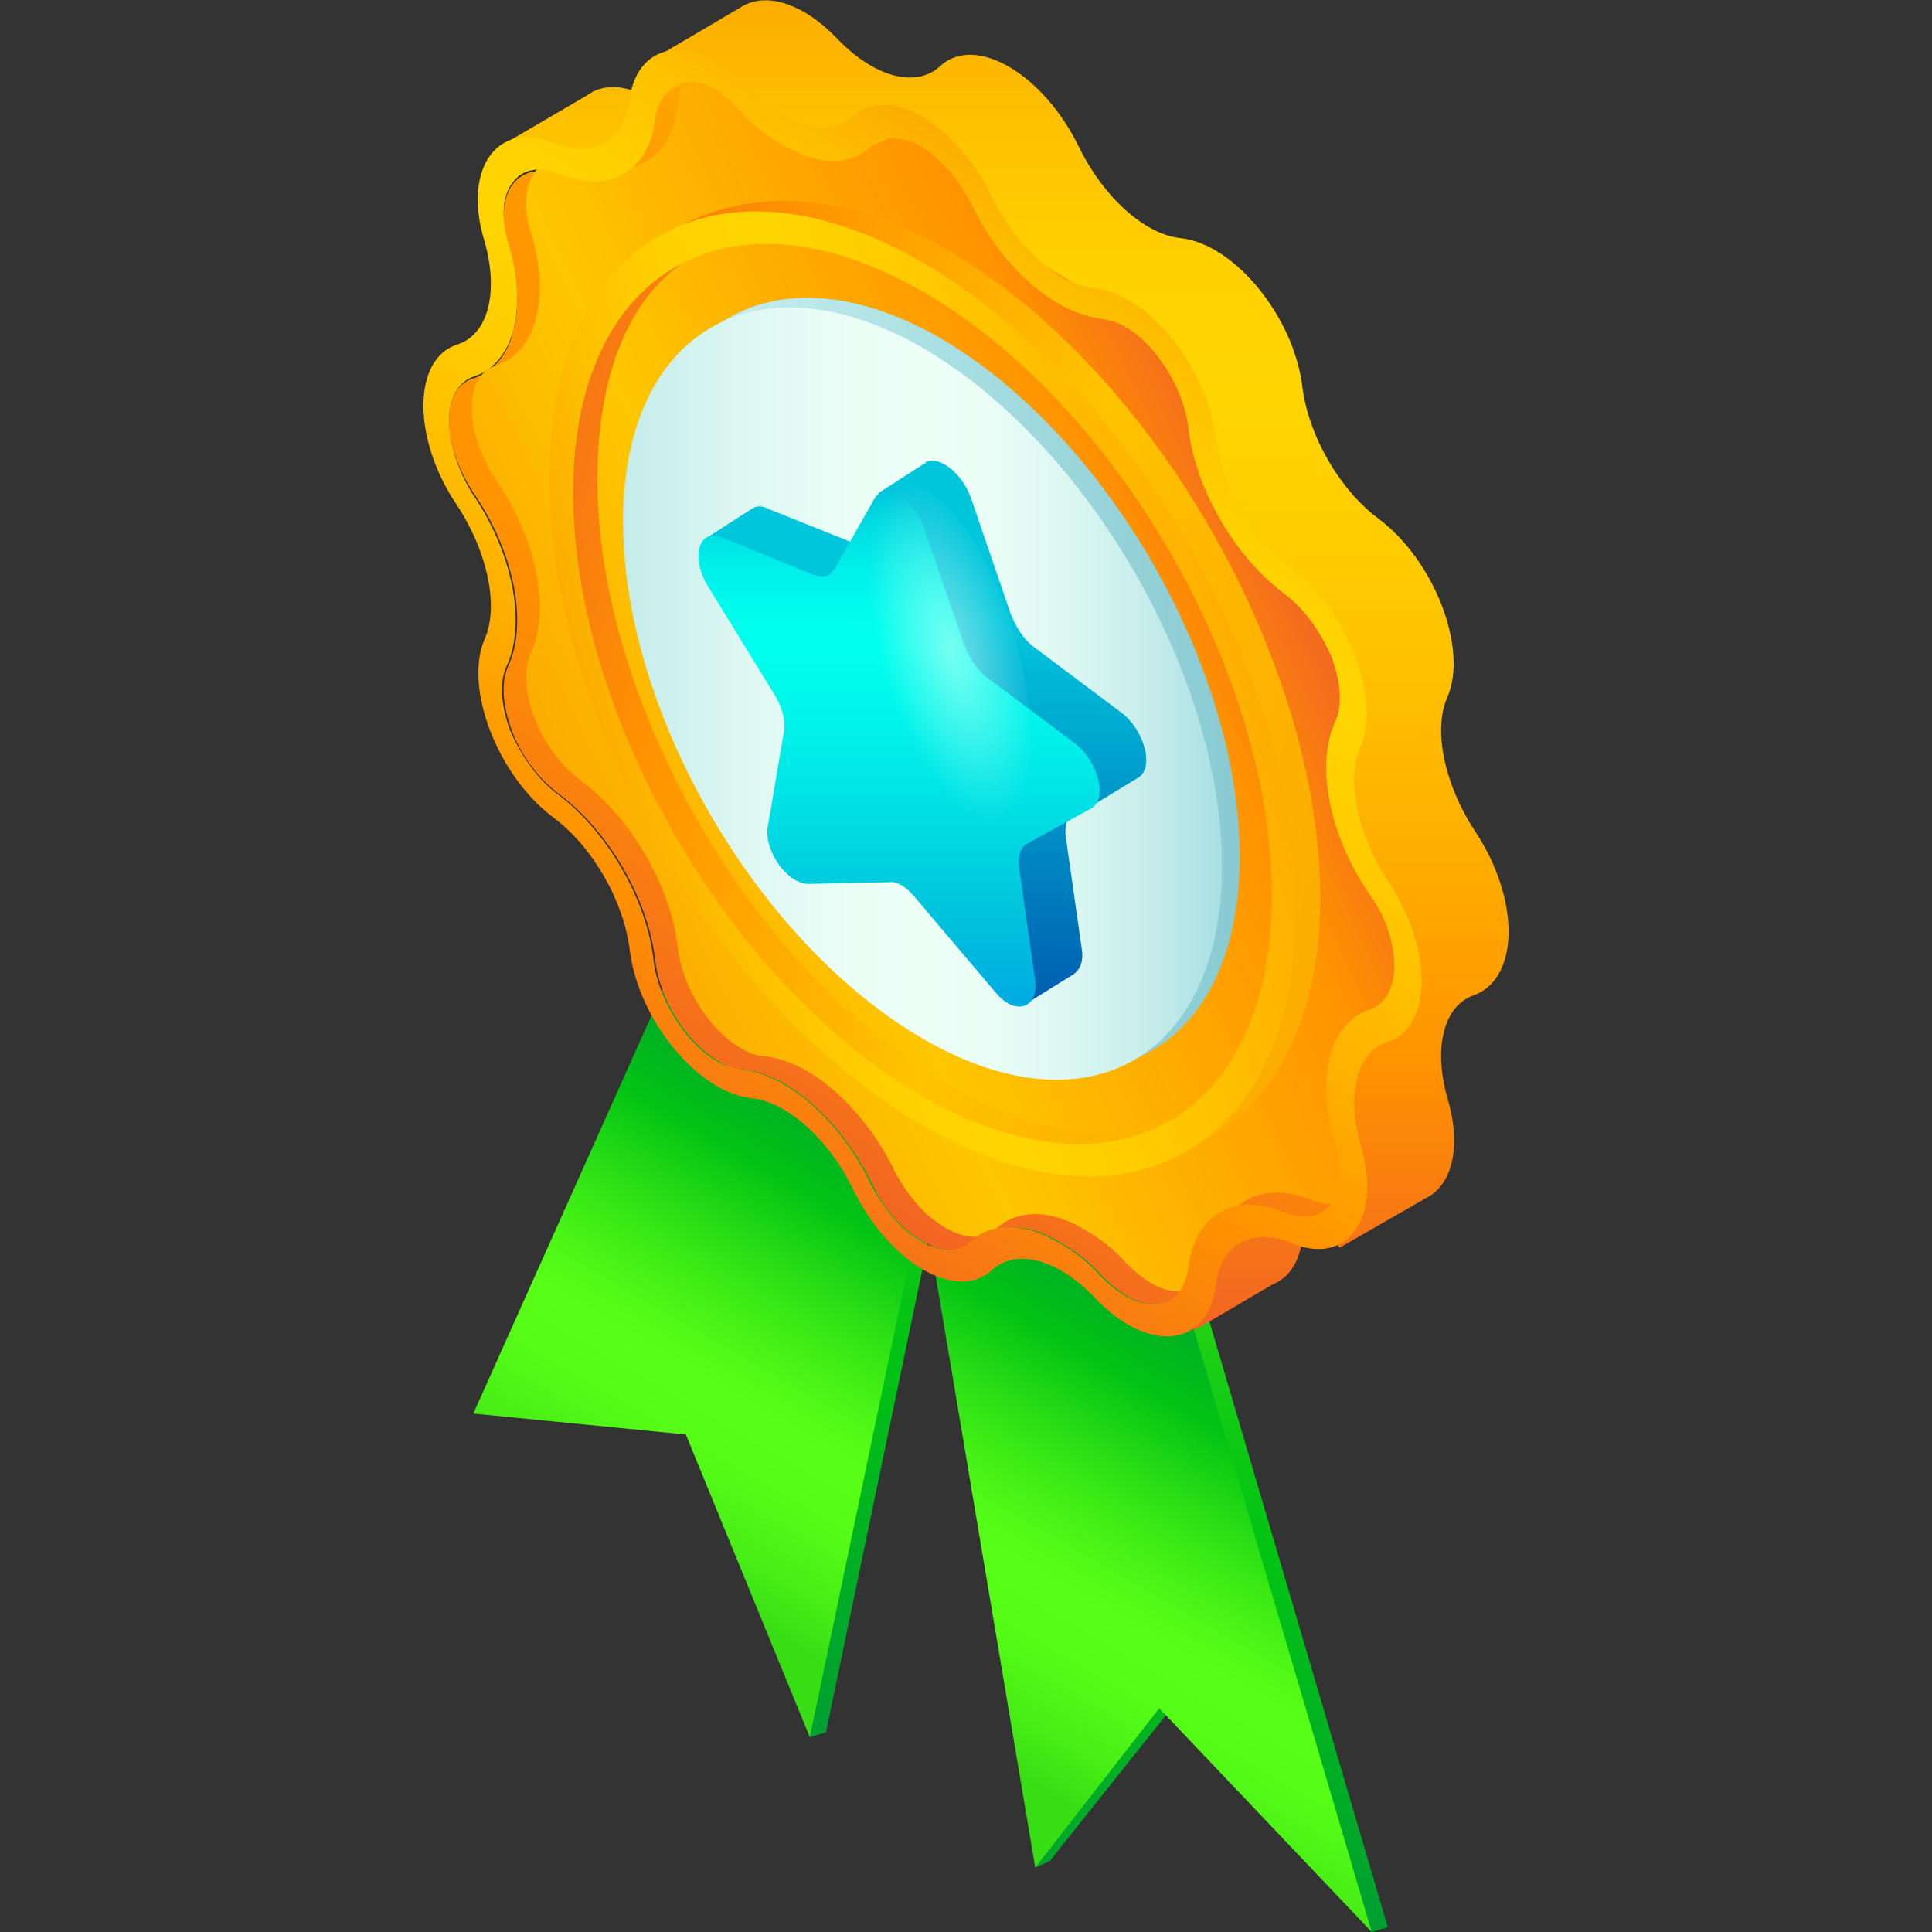 <?xml version="1.0" encoding="utf-8"?><!--Generator: Adobe Illustrator 28.2.0, SVG Export Plug-In . SVG Version: 6.00 Build 0)--><svg version="1.1" id="Слой_4" xmlns="http://www.w3.org/2000/svg" xmlns:xlink="http://www.w3.org/1999/xlink" x="0px" y="0px" viewBox="0 0 120 120" style="enable-background:new 0 0 120 120;" xml:space="preserve"><rect x="0" y="0" width="120" height="120" fill="#333333" stroke="none"/><style type="text/css">.st0{fill:url(#SVGID_1_);}
	.st1{fill:url(#SVGID_00000129920788096792096030000017636707848756444331_);}
	.st2{fill:url(#SVGID_00000135667776368989298670000013378283954839870859_);}
	.st3{fill:url(#SVGID_00000157987278009837456970000003584157906051217323_);}
	.st4{fill:url(#SVGID_00000093158310332810409070000004064421869572607914_);}
	.st5{fill:url(#SVGID_00000072974358250809467050000004589535149929770626_);}
	.st6{fill:url(#SVGID_00000070094644570369928390000010146160877544808374_);}
	.st7{fill:url(#SVGID_00000139262675918556292870000017029598568555374744_);}
	.st8{fill:url(#SVGID_00000070827462985035361440000014758618756988579716_);}
	.st9{fill:url(#SVGID_00000166660441923808954340000007676201113965879699_);}
	.st10{fill:url(#SVGID_00000003094666509392108570000013177693214749959097_);}
	.st11{fill:url(#SVGID_00000097498447723953044950000006849962520206654885_);}
	.st12{fill:url(#SVGID_00000052791642665939353590000003604902589996508829_);}
	.st13{fill:url(#SVGID_00000031170361263859327870000010829078001489670312_);}
	.st14{fill:url(#SVGID_00000097473950226068627310000006030626580102146237_);}</style><g><linearGradient id="SVGID_1_" gradientUnits="userSpaceOnUse" x1="44.338" y1="107.928" x2="44.338" y2="59.742"><stop offset="0" style="stop-color:#009F31"/><stop offset="0.5" style="stop-color:#01C314"/><stop offset="0.631" style="stop-color:#0AC714"/><stop offset="0.844" style="stop-color:#22D314"/><stop offset="1" style="stop-color:#38DE14"/></linearGradient><polygon class="st0" points="42.8,59.7 30.4,87.5 43.6,88.8 50.5,105.7 50.3,107.9 51.3,107.6 58.3,74 	"/><linearGradient id="SVGID_00000119835510755040114060000011967852569869182861_" gradientUnits="userSpaceOnUse" x1="72.218" y1="120" x2="72.218" y2="74.05"><stop offset="0" style="stop-color:#009F31"/><stop offset="0.5" style="stop-color:#01C314"/><stop offset="0.631" style="stop-color:#0AC714"/><stop offset="0.844" style="stop-color:#22D314"/><stop offset="1" style="stop-color:#38DE14"/></linearGradient><polygon style="fill:url(#SVGID_00000119835510755040114060000011967852569869182861_);" points="73.8,77.6 58.3,74 64.9,113.3 
		64.3,116 65.2,115.6 73,105.8 83.7,117.1 83.7,117.1 85.2,120 86.2,119.7 	"/><linearGradient id="SVGID_00000101800677022018333990000009885099493636953998_" gradientUnits="userSpaceOnUse" x1="62.437" y1="82.69" x2="62.437" y2="3.268066e-05"><stop offset="0" style="stop-color:#F26423"/><stop offset="0.2" style="stop-color:#FF9300"/><stop offset="0.398" style="stop-color:#FFB400"/><stop offset="0.585" style="stop-color:#FFCC00"/><stop offset="0.7" style="stop-color:#FFD500"/><stop offset="0.794" style="stop-color:#FFD100"/><stop offset="0.891" style="stop-color:#FEC400"/><stop offset="0.989" style="stop-color:#FCB000"/><stop offset="1" style="stop-color:#FCAD00"/></linearGradient><path style="fill:url(#SVGID_00000101800677022018333990000009885099493636953998_);" d="M91.6,51.6L91.6,51.6
		c-1.9-2.9-2.6-6.3-1.7-8.3h0c1.3-3-0.8-8.5-4.3-11.1c-2.4-1.8-4.3-5.1-4.7-8.1c-0.5-4.4-4.2-8.9-7.5-9.3c-2.3-0.2-4.9-2.6-6.4-5.7
		c-2.2-4.5-6.4-7-8.6-5c-1.5,1.4-4.1,0.7-6.4-1.7c-2.1-2.2-4.4-2.9-5.9-2c0,0,0,0,0,0l-5.1,3L40.5,6c-0.2-0.1-0.4-0.1-0.7-0.2
		c-1.2-0.5-2.2-0.5-3-0.1l0,0l0,0c-0.1,0.1-0.2,0.1-0.3,0.2L31.2,9c0,0,2,1.4,4.3,2.8c0,0,0,0.1,0,0.1l0,0c0.9,3.2,0.2,5.8-1.7,6.4
		v0c-2.8,0.9-2.8,5.8,0,10c1.9,2.9,2.6,6.3,1.7,8.3h0c-1.3,3,0.8,8.5,4.3,11.1c2.4,1.8,4.3,5.1,4.7,8.1c0.5,4.4,4.2,8.9,7.5,9.3
		c2.3,0.2,4.9,2.6,6.4,5.7c2.2,4.5,6.4,7,8.6,5c0.6-0.6,1.5-0.8,2.4-0.6l4.5,7.6l5.1-3l0,0c1-0.4,1.7-1.3,1.9-2.9
		c0.1-0.7,0.3-1.4,0.7-1.8l1.6,2.4l5.4-3.1l0,0c1.6-0.8,2.2-3.2,1.3-6.2l0,0c-0.9-3.2-0.2-5.8,1.7-6.4h0
		C94.4,60.7,94.4,55.8,91.6,51.6z"/><linearGradient id="SVGID_00000078019704750624349410000004754670666945287086_" gradientUnits="userSpaceOnUse" x1="40.245" y1="110.536" x2="40.245" y2="73.363" gradientTransform="matrix(0.866 0.5 0 1.155 8.497 -43.855)"><stop offset="0.117" style="stop-color:#38DE14"/><stop offset="0.208" style="stop-color:#48EE15"/><stop offset="0.317" style="stop-color:#55FB16"/><stop offset="0.422" style="stop-color:#59FF16"/><stop offset="0.49" style="stop-color:#50F916"/><stop offset="0.602" style="stop-color:#38E815"/><stop offset="0.742" style="stop-color:#10CD14"/><stop offset="0.79" style="stop-color:#01C314"/><stop offset="1" style="stop-color:#009F31"/></linearGradient><polygon style="fill:url(#SVGID_00000078019704750624349410000004754670666945287086_);" points="57.3,74.4 50.3,107.9 42.6,89.1 
		29.4,87.8 41.8,60.1 	"/><linearGradient id="SVGID_00000112600880842088910450000001744575774989550772_" gradientUnits="userSpaceOnUse" x1="47.562" y1="110.536" x2="47.562" y2="73.363" gradientTransform="matrix(-0.866 -0.5 0 1.155 112.42 16.145)"><stop offset="0.117" style="stop-color:#38DE14"/><stop offset="0.208" style="stop-color:#48EE15"/><stop offset="0.317" style="stop-color:#55FB16"/><stop offset="0.422" style="stop-color:#59FF16"/><stop offset="0.49" style="stop-color:#50F916"/><stop offset="0.602" style="stop-color:#38E815"/><stop offset="0.742" style="stop-color:#10CD14"/><stop offset="0.79" style="stop-color:#01C314"/><stop offset="1" style="stop-color:#009F31"/></linearGradient><polygon style="fill:url(#SVGID_00000112600880842088910450000001744575774989550772_);" points="57.3,74.4 64.3,116 72,106.1 
		85.2,120 72.8,78 	"/><linearGradient id="SVGID_00000080921125890138126940000005198426590998649520_" gradientUnits="userSpaceOnUse" x1="63.658" y1="80.333" x2="63.658" y2="21.476" gradientTransform="matrix(-0.866 -0.5 0 1.155 112.42 16.145)"><stop offset="0" style="stop-color:#F26423"/><stop offset="9.275425e-02" style="stop-color:#F6711A"/><stop offset="0.311" style="stop-color:#FC8A07"/><stop offset="0.444" style="stop-color:#FF9300"/><stop offset="0.677" style="stop-color:#FF9600"/><stop offset="0.863" style="stop-color:#FDA000"/><stop offset="1" style="stop-color:#FCAD00"/></linearGradient><path style="fill:url(#SVGID_00000080921125890138126940000005198426590998649520_);" d="M57.3,77.1c1.2,0.7,2.3,0.7,3.1,0
		c1.3-1.2,3.4-1.2,5.5,0.1c0.9,0.5,1.8,1.2,2.6,2.1c0.5,0.5,1,0.9,1.5,1.2c1.9,1.1,3.6,0.4,3.9-1.7c0.4-3.3,2.9-4.7,6-3.5
		c1.2,0.5,2.2,0.3,2.9-0.6c0.6-0.9,0.7-2.3,0.2-3.8c-1.2-4-0.3-7.4,2.2-8.2c1-0.3,1.5-1.3,1.5-2.7c0-1.4-0.6-3-1.5-4.4
		c-2.5-3.6-3.4-8-2.2-10.7c0.5-1,0.4-2.5-0.2-4.1c-0.6-1.6-1.7-3-2.9-3.9c-3.1-2.3-5.6-6.5-6-10.4c-0.3-2.4-1.9-5-3.9-6.2
		c-0.5-0.3-1-0.5-1.5-0.5c-0.8-0.1-1.7-0.4-2.6-0.9c-2.2-1.3-4.2-3.6-5.5-6.3c-0.7-1.5-1.9-2.8-3.1-3.5c-1.2-0.7-2.3-0.7-3.1,0
		c-1.3,1.2-3.4,1.2-5.5-0.1c-0.9-0.5-1.8-1.2-2.6-2.1c-0.5-0.5-1-0.9-1.5-1.2c-1.9-1.1-3.6-0.4-3.9,1.7c-0.4,3.3-2.9,4.7-6,3.5
		c-1.2-0.5-2.2-0.3-2.9,0.6c-0.6,0.9-0.7,2.3-0.2,3.8c1.2,4,0.3,7.4-2.2,8.2c-1,0.3-1.5,1.3-1.5,2.7c0,1.4,0.6,3,1.5,4.4
		c2.5,3.6,3.4,8,2.2,10.7c-0.5,1-0.4,2.5,0.2,4.1c0.6,1.6,1.7,3,2.9,3.9c3.1,2.3,5.6,6.6,6,10.4c0.3,2.4,1.9,5,3.9,6.2
		c0.5,0.3,1,0.5,1.5,0.5c0.8,0.1,1.7,0.4,2.6,0.9c2.2,1.3,4.2,3.6,5.5,6.3C54.9,75.1,56.1,76.4,57.3,77.1z"/><linearGradient id="SVGID_00000140719949356244610720000004915890253817602177_" gradientUnits="userSpaceOnUse" x1="86.125" y1="70.347" x2="38.659" y2="29.24" gradientTransform="matrix(-0.866 -0.5 0 1.155 112.42 16.145)"><stop offset="0" style="stop-color:#FCAD00"/><stop offset="0.285" style="stop-color:#FEC700"/><stop offset="0.8" style="stop-color:#FF9300"/><stop offset="1" style="stop-color:#F26423"/></linearGradient><path style="fill:url(#SVGID_00000140719949356244610720000004915890253817602177_);" d="M58.8,76.3c1.2,0.7,2.3,0.7,3.1,0
		c1.3-1.2,3.4-1.2,5.5,0.1c0.9,0.5,1.8,1.2,2.6,2.1c0.5,0.5,1,0.9,1.5,1.2c1.9,1.1,3.6,0.4,3.9-1.7c0.4-3.3,2.9-4.7,6-3.5
		c1.2,0.5,2.2,0.3,2.9-0.6c0.6-0.9-0.3-2.1-0.7-3.7c-1.2-4,0.7-7.6,3.2-8.3c1-0.3,0.7-1.6,0.7-3c0-1.4-0.8-3.1-1.8-4.5
		c-2.5-3.6-2.3-7.7-1.2-10.4c0.5-1-0.5-2.5-1.1-4c-0.6-1.6-1.7-3-2.9-3.9c-3.1-2.3-5.2-5.3-5.6-9.2c-0.3-2.4-1.9-5-3.9-6.2
		c-0.5-0.3-0.5-1.7-1-1.8c-0.8-0.1-1.7-0.4-2.6-0.9c-2.2-1.3-4.5-2.4-5.8-5.1c-0.7-1.5-1.9-2.8-3.1-3.5c-1.2-0.7-2.1-1.9-2.8-1.2
		c-1.3,1.2-3.4,1.2-5.5-0.1C49.2,7.7,47.9,8,47,7.1c-0.5-0.5-1.9-1.6-2.4-1.9c-1.9-1.1-2.2-0.7-2.5,1.4c-0.4,3.3-2.9,4.7-6,3.5
		c-1.2-0.5-2.2-0.3-2.9,0.6c-0.6,0.9-0.7,2.3-0.2,3.8c1.2,4,0.3,7.4-2.2,8.2c-1,0.3-1.5,1.3-1.5,2.7c0,1.4,0.6,3,1.5,4.4
		c2.5,3.6,3.4,8,2.2,10.7c-0.5,1-0.4,2.5,0.2,4.1c0.6,1.6,1.7,3,2.9,3.9c3.1,2.3,5.6,6.6,6,10.4c0.3,2.4,1.9,5,3.9,6.2
		c0.5,0.3,1,0.5,1.5,0.5c0.8,0.1,1.7,0.4,2.6,0.9c2.2,1.3,4.2,3.6,5.5,6.3C56.4,74.3,57.5,75.6,58.8,76.3z"/><linearGradient id="SVGID_00000167394966330836970600000000773082199273895077_" gradientUnits="userSpaceOnUse" x1="63.658" y1="81.882" x2="63.658" y2="19.927" gradientTransform="matrix(-0.866 -0.5 0 1.155 112.42 16.145)"><stop offset="0" style="stop-color:#F67417"/><stop offset="0.2" style="stop-color:#FF9300"/><stop offset="0.398" style="stop-color:#FFB400"/><stop offset="0.585" style="stop-color:#FFCC00"/><stop offset="0.7" style="stop-color:#FFD500"/><stop offset="0.794" style="stop-color:#FFD100"/><stop offset="0.891" style="stop-color:#FEC400"/><stop offset="0.989" style="stop-color:#FCB000"/><stop offset="1" style="stop-color:#FCAD00"/></linearGradient><path style="fill:url(#SVGID_00000167394966330836970600000000773082199273895077_);" d="M28.4,31.4L28.4,31.4
		c1.9,2.9,2.6,6.3,1.7,8.3l0,0c-1.3,3,0.8,8.5,4.3,11.1c2.4,1.8,4.3,5.1,4.7,8.1c0.5,4.4,4.2,8.9,7.5,9.3c2.3,0.2,4.9,2.6,6.4,5.7
		c2.2,4.5,6.4,7,8.6,5c1.5-1.4,4.1-0.7,6.4,1.7c3.3,3.5,7,3.1,7.5-0.7c0.3-2.6,2.2-3.7,4.7-2.7c3.5,1.5,5.7-1.6,4.3-6.1l0,0
		c-0.9-3.2-0.2-5.8,1.7-6.4l0,0c2.8-0.9,2.8-5.8,0-10l0,0c-1.9-2.9-2.6-6.3-1.7-8.3l0,0c1.3-3-0.8-8.5-4.3-11.1
		c-2.4-1.8-4.3-5.1-4.7-8.1c-0.5-4.4-4.2-8.9-7.5-9.3c-2.3-0.2-4.9-2.6-6.4-5.7c-2.2-4.5-6.4-7-8.6-5c-1.5,1.4-4.1,0.7-6.4-1.7
		c-3.3-3.5-7-3.1-7.5,0.7c-0.3,2.6-2.2,3.7-4.7,2.7c-3.5-1.5-5.7,1.6-4.3,6.1l0,0c0.9,3.2,0.2,5.8-1.7,6.4l0,0
		C25.6,22.3,25.6,27.3,28.4,31.4z M27.9,26.1c0-1.4,0.6-2.4,1.5-2.7c2.5-0.8,3.4-4.2,2.2-8.2c-0.5-1.6-0.4-3,0.2-3.8
		c0.6-0.9,1.7-1.1,2.9-0.6c3.1,1.3,5.6-0.1,6-3.5c0.3-2.1,1.9-2.8,3.9-1.7C45,6,45.5,6.4,46,6.9c0.8,0.9,1.7,1.6,2.6,2.1
		c2.2,1.3,4.2,1.3,5.5,0.1c0.7-0.7,1.9-0.7,3.1,0c1.2,0.7,2.3,2,3.1,3.5c1.3,2.8,3.4,5.1,5.5,6.3c0.9,0.5,1.8,0.8,2.6,0.9
		c0.5,0.1,1,0.2,1.5,0.5c1.9,1.1,3.6,3.8,3.9,6.2c0.4,3.8,2.9,8.1,6,10.4c1.2,0.9,2.2,2.3,2.9,3.9c0.6,1.6,0.7,3.1,0.2,4.1
		c-1.2,2.7-0.3,7.1,2.2,10.7c1,1.4,1.5,3,1.5,4.4c0,1.4-0.6,2.4-1.5,2.7c-2.5,0.8-3.4,4.2-2.2,8.2c0.5,1.6,0.4,3-0.2,3.8
		c-0.6,0.9-1.7,1.1-2.9,0.6c-3.1-1.3-5.6,0.1-6,3.5c-0.3,2.1-1.9,2.8-3.9,1.7c-0.5-0.3-1-0.7-1.5-1.2c-0.8-0.9-1.7-1.6-2.6-2.1
		c-2.2-1.3-4.2-1.3-5.5-0.1c-0.7,0.7-1.9,0.7-3.1,0c-1.2-0.7-2.3-2-3.1-3.5c-1.3-2.8-3.4-5.1-5.5-6.3c-0.9-0.5-1.8-0.8-2.6-0.9
		c-0.5-0.1-1-0.2-1.5-0.5c-1.9-1.1-3.6-3.8-3.9-6.2c-0.4-3.8-2.9-8.1-6-10.4c-1.2-0.9-2.2-2.3-2.9-3.9c-0.6-1.6-0.7-3.1-0.2-4.1
		c1.2-2.7,0.3-7.1-2.2-10.7C28.4,29.1,27.9,27.5,27.9,26.1z"/><linearGradient id="SVGID_00000183233449601983381200000016763957445150123931_" gradientUnits="userSpaceOnUse" x1="40.926" y1="49.839" x2="83.85" y2="49.839" gradientTransform="matrix(-0.866 -0.5 0 1.155 112.42 16.145)"><stop offset="0" style="stop-color:#89CAD2"/><stop offset="0.5" style="stop-color:#A9E0E3"/><stop offset="0.809" style="stop-color:#C1EBEE"/><stop offset="1" style="stop-color:#CAEFF2"/></linearGradient><path style="fill:url(#SVGID_00000183233449601983381200000016763957445150123931_);" d="M58.4,21C68.7,27,77,41.4,77,53.2
		S68.7,69.9,58.4,64S39.8,43.6,39.8,31.8S48.1,15.1,58.4,21z"/><linearGradient id="SVGID_00000013178441106652231930000013991036956188291770_" gradientUnits="userSpaceOnUse" x1="42.196" y1="50.904" x2="85.121" y2="50.904" gradientTransform="matrix(-0.866 -0.5 0 1.155 112.42 16.145)"><stop offset="0" style="stop-color:#A9E0E3"/><stop offset="7.064372e-03" style="stop-color:#ABE1E4"/><stop offset="0.133" style="stop-color:#C8EEEC"/><stop offset="0.258" style="stop-color:#DCF7F2"/><stop offset="0.381" style="stop-color:#E9FDF6"/><stop offset="0.5" style="stop-color:#EDFFF7"/><stop offset="0.652" style="stop-color:#E9FDF6"/><stop offset="0.81" style="stop-color:#DCF7F2"/><stop offset="0.97" style="stop-color:#C8EEEC"/><stop offset="1" style="stop-color:#C3ECEB"/></linearGradient><path style="fill:url(#SVGID_00000013178441106652231930000013991036956188291770_);" d="M57.3,21.6C67.6,27.6,75.9,42,75.9,53.8
		s-8.3,16.7-18.6,10.7S38.7,44.2,38.7,32.4S47,15.7,57.3,21.6z"/><linearGradient id="SVGID_00000165940433640890552070000003133560091558685627_" gradientUnits="userSpaceOnUse" x1="87.989" y1="41.567" x2="36.789" y2="57.797" gradientTransform="matrix(-0.866 -0.5 0 1.155 112.42 16.145)"><stop offset="0" style="stop-color:#F67417"/><stop offset="0.2" style="stop-color:#FF9300"/><stop offset="0.335" style="stop-color:#FFA400"/><stop offset="0.598" style="stop-color:#FFC300"/><stop offset="0.793" style="stop-color:#FDB600"/><stop offset="1" style="stop-color:#FCAD00"/></linearGradient><path style="fill:url(#SVGID_00000165940433640890552070000003133560091558685627_);" d="M34.5,29.7c0,14.8,10.9,32.1,23.7,39.5
		S82,70.6,82,55.8S71.6,22.9,58.8,15.5S34.5,14.9,34.5,29.7z M37.1,29.8c0-13.8,8.8-19.1,20.8-12.2s22,23.5,22,37.4
		c0,13.8-9.1,19.3-21.1,12.3C46.8,60.5,37.1,43.6,37.1,29.8z"/><linearGradient id="SVGID_00000020377311118241473300000002476261658635353753_" gradientUnits="userSpaceOnUse" x1="87.793" y1="61.355" x2="39.524" y2="40.454" gradientTransform="matrix(-0.866 -0.5 0 1.155 112.42 16.145)"><stop offset="0" style="stop-color:#FCAD00"/><stop offset="1.642663e-02" style="stop-color:#FCB000"/><stop offset="0.164" style="stop-color:#FEC400"/><stop offset="0.31" style="stop-color:#FFD100"/><stop offset="0.451" style="stop-color:#FFD500"/><stop offset="0.633" style="stop-color:#FFCC00"/><stop offset="0.929" style="stop-color:#FFB400"/><stop offset="1" style="stop-color:#FFAD00"/></linearGradient><path style="fill:url(#SVGID_00000020377311118241473300000002476261658635353753_);" d="M34.1,29.7c0,14.8,10.4,32.8,23.2,40.2
		s23.2,1.4,23.2-13.4S70.1,23.7,57.3,16.3S34.1,14.9,34.1,29.7z M35.6,30.6c0-13.8,9.7-19.4,21.7-12.5S79,41.8,79,55.6
		c0,13.8-9.7,19.4-21.7,12.5S35.6,44.4,35.6,30.6z"/><g><linearGradient id="SVGID_00000142887192976613025970000004419692821682490496_" gradientUnits="userSpaceOnUse" x1="393.203" y1="62.267" x2="393.203" y2="28.678" gradientTransform="matrix(-1 0 0 1 450.766 0)"><stop offset="0" style="stop-color:#005DB1"/><stop offset="0.323" style="stop-color:#008FC6"/><stop offset="0.7" style="stop-color:#00C6DC"/><stop offset="1" style="stop-color:#00C6DC"/></linearGradient><path style="fill:url(#SVGID_00000142887192976613025970000004419692821682490496_);" d="M44,33.8l-0.1-0.4l2.8-1.8l0,0
			c0.3-0.2,0.6-0.2,1,0l5.5,2.2l1.4-3.2l2.8-1.8c0,0,0.1,0,0.1-0.1l0,0l0,0c0.8-0.4,2.2,0.6,2.8,2.2l2.5,7.3
			c0.3,0.7,0.7,1.4,1.3,1.9l5.6,4.2c1.4,1.1,2,3.4,1,4L67.9,50l-0.4,0l-0.8,0.5c-0.4,0.2-0.6,0.8-0.5,1.5l1,7
			c0.1,0.7-0.1,1.2-0.5,1.5l0,0l-2.9,1.8l-2.4-6.4l-1.8-2.2c-0.5-0.6-1.1-1-1.6-0.9l-5,0.1c-1.3,0-2.8-2.1-2.5-3.6l1-5.9
			c0-0.3,0-0.5,0-0.8L44,33.8z"/><linearGradient id="SVGID_00000132802378220541226760000004071049310305934733_" gradientUnits="userSpaceOnUse" x1="394.924" y1="62.4" x2="394.924" y2="30.515" gradientTransform="matrix(-1 0 0 1 450.766 0)"><stop offset="0" style="stop-color:#00ABE2"/><stop offset="0.2" style="stop-color:#00C6DC"/><stop offset="0.364" style="stop-color:#00DEE4"/><stop offset="0.572" style="stop-color:#00F6EB"/><stop offset="0.7" style="stop-color:#00FFEE"/><stop offset="0.778" style="stop-color:#00FBED"/><stop offset="0.859" style="stop-color:#00EEE9"/><stop offset="0.941" style="stop-color:#00DAE2"/><stop offset="1" style="stop-color:#00C6DC"/></linearGradient><path style="fill:url(#SVGID_00000132802378220541226760000004071049310305934733_);" d="M43.9,36.3c-1-1.8-0.5-3.5,1-2.9l5.6,2.3
			c0.6,0.2,1.1,0.1,1.3-0.3l2.5-4.4c0.6-1.1,2.5-0.1,3.1,1.8l2.5,7.3c0.3,0.7,0.7,1.4,1.3,1.9l5.6,4.2c1.4,1.1,2,3.4,1,4l-4,2.2
			c-0.4,0.2-0.6,0.8-0.5,1.5l1,7c0.2,1.8-1.3,2.2-2.5,0.7l-5-5.9c-0.5-0.6-1.1-1-1.6-0.9l-5,0.1c-1.3,0-2.8-2.1-2.5-3.6l1-5.9
			c0.1-0.6-0.1-1.4-0.5-2.1L43.9,36.3z"/><radialGradient id="SVGID_00000075129105551685075620000009792102662385862552_" cx="739.993" cy="-47.139" r="8.868" gradientTransform="matrix(-0.48 0.138 0.34 1.182 430.334 -5.987)" gradientUnits="userSpaceOnUse"><stop offset="0" style="stop-color:#EDFFF7;stop-opacity:0.5"/><stop offset="1" style="stop-color:#EDFFF7;stop-opacity:0"/></radialGradient><path style="fill:url(#SVGID_00000075129105551685075620000009792102662385862552_);" d="M54.5,41.8c1.7,5.8,4.9,9.9,7.3,9.3
			c2.4-0.7,2.9-5.9,1.2-11.7c-1.7-5.8-4.9-9.9-7.3-9.3C53.4,30.7,52.8,36,54.5,41.8z"/></g></g></svg>